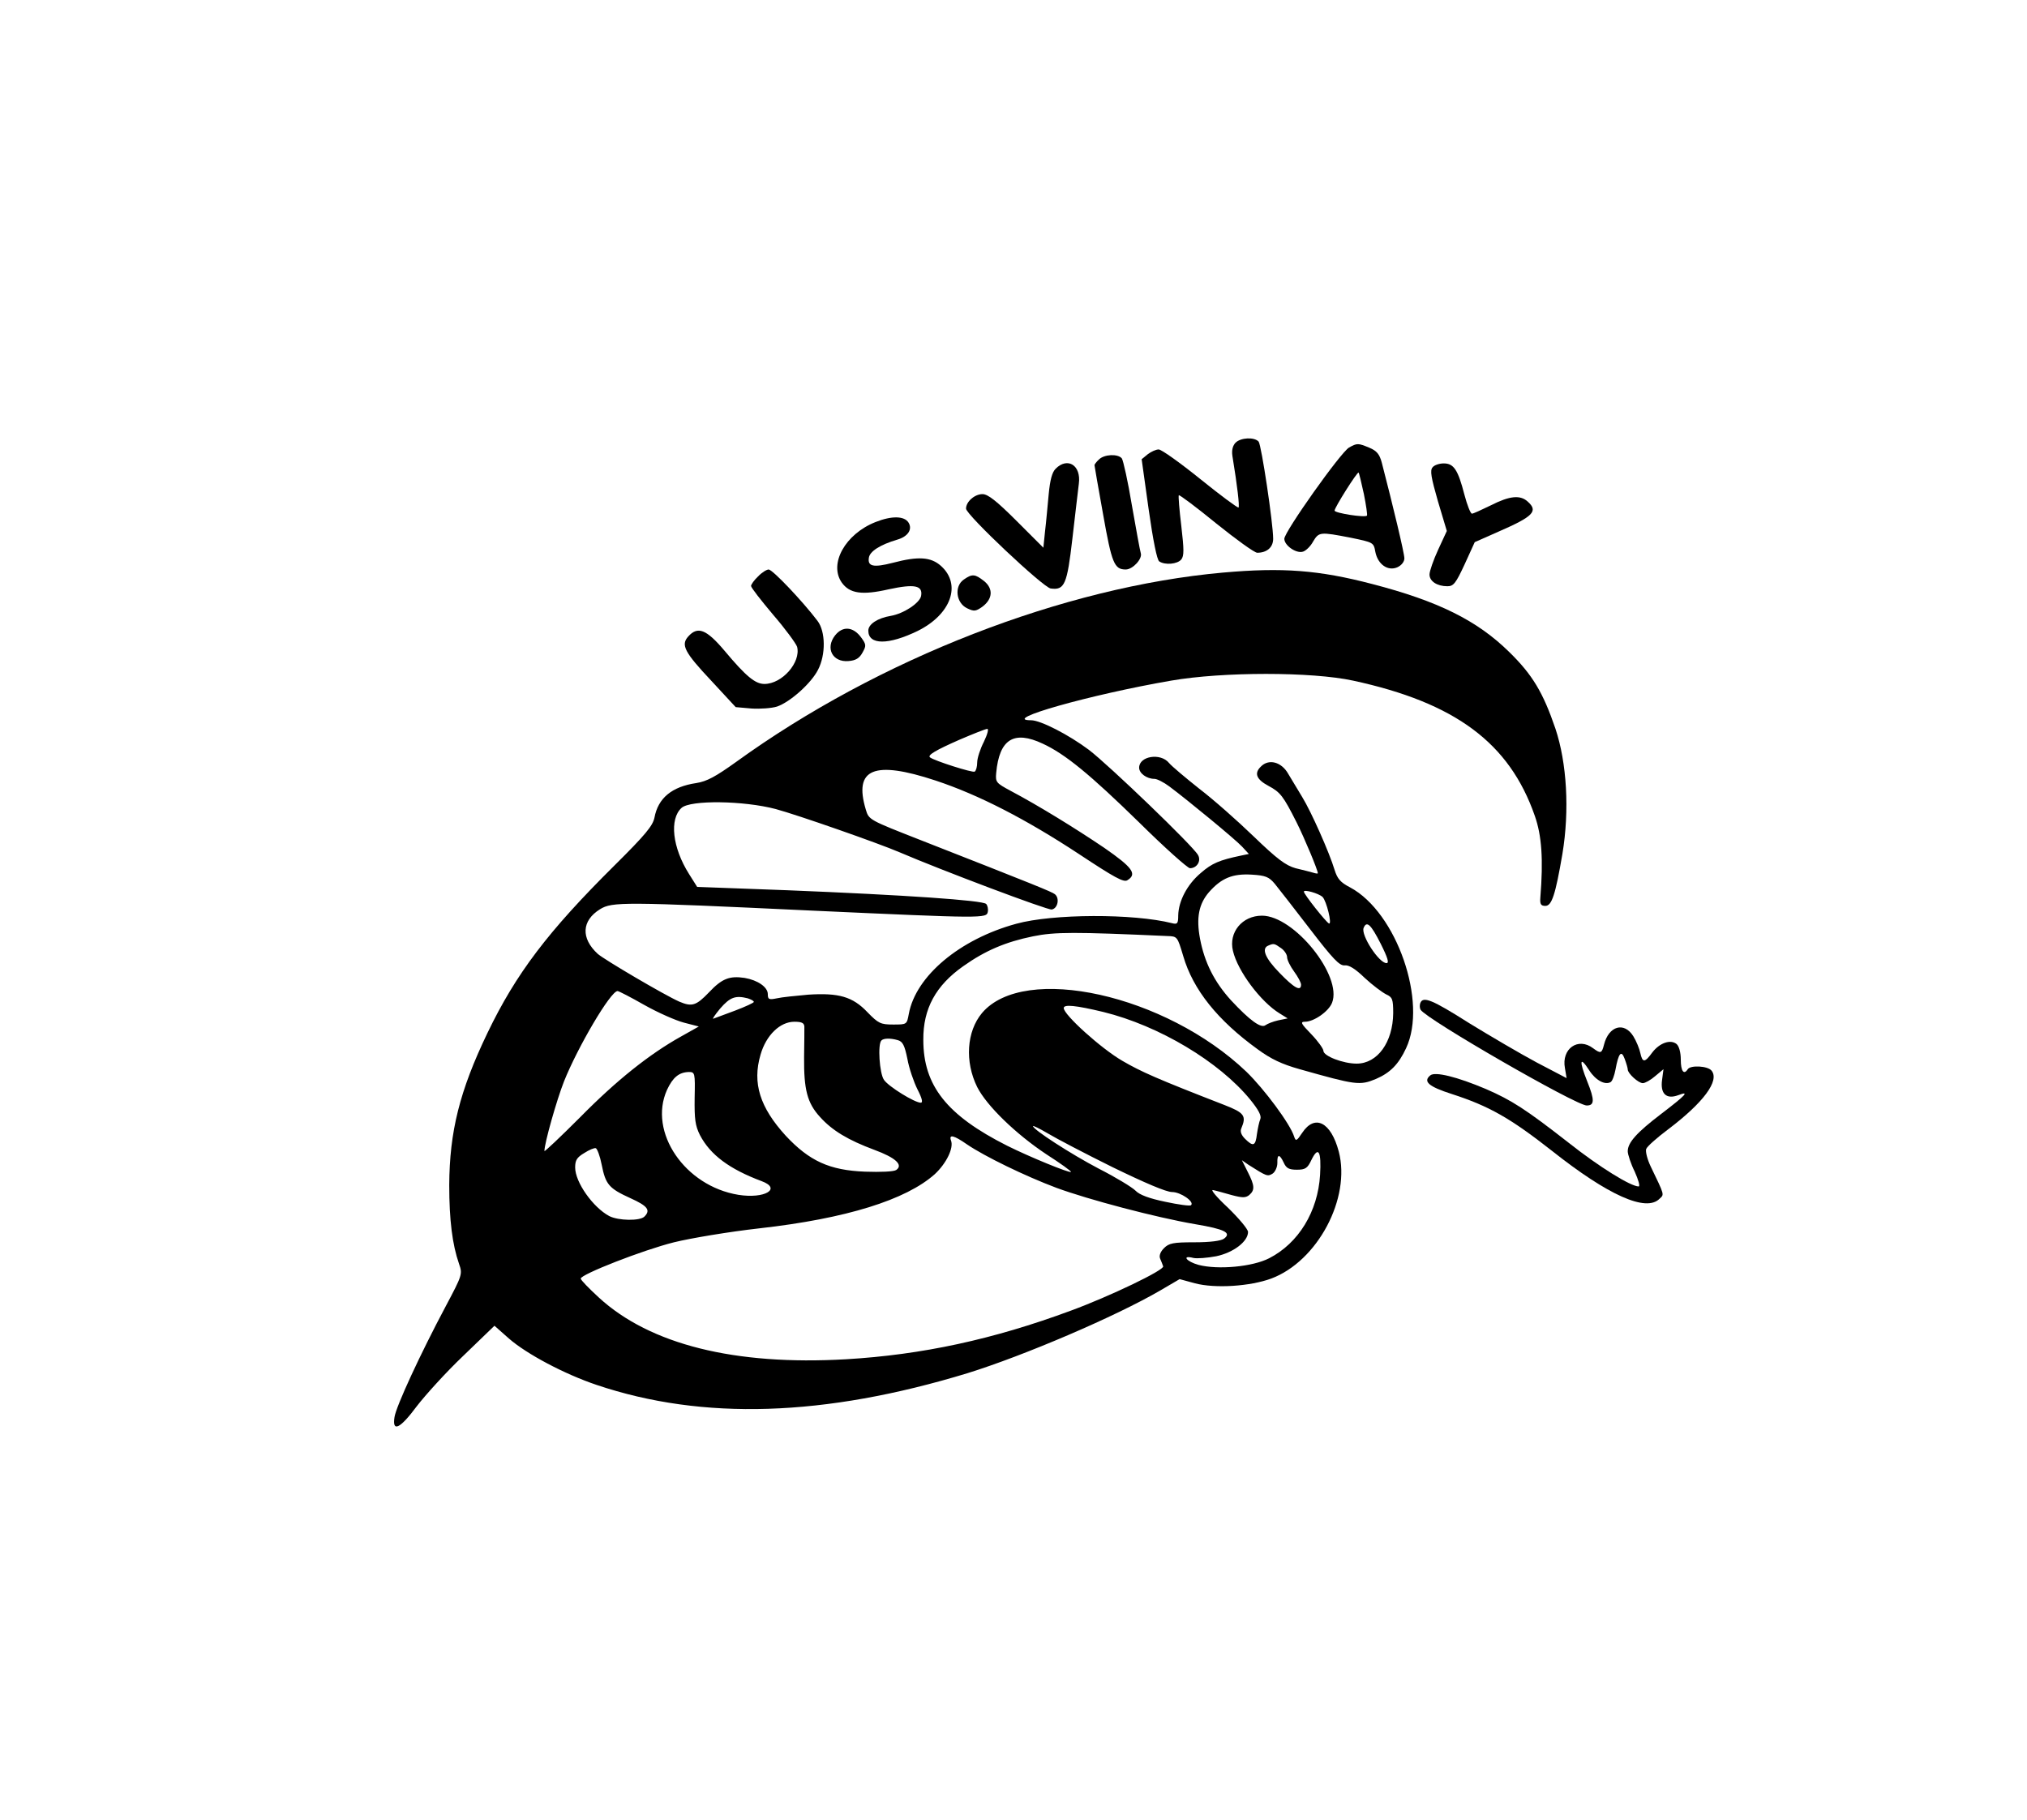 <?xml version="1.0" encoding="UTF-8"?>
<svg data-bbox="141.139 157.041 472.63 353.939" viewBox="0 0 726 652" height="869.333" width="968" xmlns="http://www.w3.org/2000/svg" data-type="shape">
    <g>
        <path d="M442.5 158.6c-1 1.1-1.4 2.7-1.1 4.7 1.8 11 2.6 18 2.2 18.5-.3.2-6.4-4.3-13.7-10.2-7.2-5.8-13.9-10.6-14.9-10.6s-2.7.8-3.9 1.7l-2.2 1.8 2.5 17.9c1.6 11.3 3 18.2 3.8 18.7 2.1 1.4 6.5 1 7.9-.7 1-1.3 1-3.4 0-12-.7-5.8-1.1-10.7-.9-11 .3-.2 6.3 4.3 13.4 10.1 7.1 5.7 13.7 10.5 14.7 10.5 3.4 0 5.7-1.9 5.7-5 0-5.5-4.2-33.5-5.2-34.8-1.5-1.7-6.4-1.5-8.3.4"/>
        <path d="M483.2 160.3c-3 1.7-23.2 30.2-23.2 32.7 0 2.4 4.3 5.4 6.7 4.6 1-.3 2.7-1.9 3.6-3.6 2.1-3.5 2.5-3.5 13.4-1.4 8.2 1.7 8.3 1.7 8.9 5.1.9 4.5 4.5 7 7.9 5.5 1.5-.7 2.5-2 2.5-3.2 0-1.8-4.1-18.9-8.1-34.3-.8-3-1.8-4.2-4.4-5.3-4.1-1.7-4.4-1.7-7.3-.1m5.3 16.7c.8 4 1.3 7.5 1.1 7.7-.7.8-11.6-.9-11.6-1.8 0-1.1 8.2-14.1 8.6-13.6.2.2 1 3.6 1.9 7.7"/>
        <path d="M393.6 164.6c-.9.8-1.6 1.8-1.6 2 0 .3 1.4 8.2 3.1 17.7 3.1 17.5 4 19.7 8.1 19.7 2.5 0 6-3.8 5.4-5.8-.3-.9-1.7-8.7-3.2-17.2-1.4-8.5-3.1-16.1-3.6-16.8-1.4-1.7-6.3-1.5-8.2.4"/>
        <path d="M378.1 167.9c-1.3 1.3-2 4-2.5 9.2-.4 4.1-.9 10-1.3 13.2l-.6 5.9-9.6-9.6c-7.2-7.2-10.3-9.6-12.2-9.6-2.8 0-5.9 2.7-5.9 5.2 0 2.2 27.6 28.2 30.3 28.6 5 .7 5.9-1.4 7.8-17.9 1-8.5 2-17.3 2.3-19.6.9-6.6-4-9.7-8.3-5.4"/>
        <path d="M513.1 167.4c-1 1.1-.5 3.7 1.9 12.1l3.2 10.7-3.1 6.7c-1.7 3.7-3.1 7.7-3.1 8.9 0 2.4 2.7 4.2 6.4 4.2 2.2 0 3-1 6.2-7.9l3.6-7.9 8.6-3.8c12.4-5.4 14.2-7.3 10.4-10.7-2.7-2.5-6.5-2.1-13.2 1.3-3.3 1.6-6.3 3-6.8 3s-1.7-3-2.7-6.8c-2.3-8.9-3.8-11.2-7.4-11.2-1.6 0-3.4.6-4 1.4"/>
        <path d="M313.6 187c-10.9 4.3-16.8 15-12.1 21.7 2.8 3.9 7.2 4.6 16.8 2.4 9.3-2 12.3-1.4 11.6 2.4-.5 2.5-6.2 6.3-10.8 7.1-4.8.8-8.1 3-8.1 5.3 0 5.2 7.2 5.2 17.7.1 11.9-5.9 15.8-16.6 8.3-23.3-3.6-3.2-8.1-3.5-17.2-1.1-7 1.8-9.1 1.3-8.6-1.8.3-2.3 4.1-4.7 10.2-6.5 3.8-1.1 5.5-3.7 4-6.1s-6-2.5-11.8-.2"/>
        <path d="M271.5 206.5c-1.4 1.3-2.5 2.9-2.5 3.4 0 .6 3.6 5.2 7.9 10.3 4.4 5.1 8.2 10.3 8.6 11.5 1.4 5.6-5.4 13.3-11.7 13.3-3.3 0-6.6-2.7-14.3-11.9-6.5-7.7-9.6-8.9-13-5.1-2.7 3-1.4 5.6 8.3 15.9l8.7 9.4 5.7.5c3 .2 7.2-.1 9.1-.7 4.7-1.6 12.3-8.4 14.7-13.2 2.8-5.4 2.7-13.7-.2-17.5-5.3-7-16.1-18.4-17.5-18.4-.7 0-2.5 1.1-3.8 2.5"/>
        <path d="M438.1 205.1c-57.1 5.1-123.4 30.9-174.4 67.8-7.4 5.3-10.5 7-14.3 7.6-8.8 1.3-13.7 5.4-15 12.4-.6 2.9-3.2 6.1-14.3 17.1-23.9 23.7-35.3 38.8-45.5 60-10 20.8-13.6 35.4-13.7 54.5 0 12.5 1.1 21.3 3.5 28.2 1.3 3.7 1.2 4-4.8 15.3-9 16.9-17.7 35.7-18.3 39.6-.9 5.6 2 4.2 8-3.9 3-3.9 10.4-12.1 16.6-18l11.2-10.8 5.2 4.6c6.3 5.5 19.8 12.7 31.4 16.6 38 12.8 81.6 11.4 132.8-4.2 20.3-6.3 53-20.3 69-29.6l7-4.1 5.5 1.5c7.2 1.9 19.7 1.1 27.3-1.7 16.6-6.2 28.6-28.8 24.2-45.5-2.8-10.6-8.6-13.5-13.1-6.7-2 3-2.3 3.1-2.9 1.3-1.4-4.5-10.7-17-17.1-23.2-28.9-27.6-79.6-38.9-94.7-21-5.5 6.6-6.2 17.4-1.7 26.5 3.4 6.7 13.8 16.8 24.8 24.1 5 3.2 9 6.1 8.8 6.3-.5.5-14.9-5.4-22.9-9.4-21.6-10.9-30-21.5-30-37.9-.1-11.2 4.5-19.5 14.3-26.4 7.9-5.6 15.2-8.7 25-10.7 7.9-1.6 14.8-1.6 48.1-.1 3.6.1 3.6.2 5.7 7.2 3.5 12 12.3 23 26.7 33.4 4.8 3.5 8.6 5.3 15 7.1 20.2 5.7 21.5 5.9 27.3 3.5 5.1-2.2 8.1-5.2 10.8-11 7.8-16.6-3.4-48.7-20-57.6-3.5-1.8-4.6-3.1-5.6-6.3-1.9-6.3-8.4-20.9-11.6-26.1-1.6-2.6-3.8-6.3-5-8.3-2.4-4.3-7-5.5-9.8-2.6-2.5 2.4-1.6 4.6 2.7 6.9s5.3 3.6 10.1 13.1c2.9 5.8 7.6 17.1 7.6 18.2 0 .2-.8.1-1.7-.2-1-.3-3.8-1-6.3-1.6-3.5-1-6.5-3.2-15-11.4-5.8-5.6-14.5-13.3-19.5-17.1-4.9-3.9-9.8-8-10.8-9.2-3-3.7-10.7-2.5-10.7 1.7 0 2 2.7 4 5.5 4 .9 0 3.3 1.2 5.3 2.7 6.7 5 23.7 19 26.1 21.6l2.4 2.6-2.9.6c-7.6 1.6-10.3 2.7-14.3 6.2-4.9 4.1-8 10.1-8.1 15.2 0 2.9-.3 3.3-2.2 2.8-13.9-3.5-42.7-3.4-55.8.2-20.2 5.5-36 18.7-38.5 32.3-.7 3.8-.7 3.8-5.6 3.8-4.5 0-5.3-.4-9.2-4.4-5.3-5.6-10.3-7-21.2-6.3-4.4.4-9.5.9-11.2 1.3-2.9.6-3.3.4-3.3-1.5 0-2.5-3.6-5-8.3-5.8-5.4-.8-8.1.2-12.8 5.2-4.6 4.8-6.1 5.2-10.6 3.3-5.4-2.4-26.8-15-29.2-17.1-6.1-5.6-5.8-11.9.8-16 4.4-2.7 8.2-2.7 76.1.5 61.5 2.8 62.4 2.8 62.8.4.2-1-.1-2.3-.6-2.8-1.3-1.3-29.1-3.2-71.1-4.9l-32.4-1.2-2.9-4.6c-6-9.5-7.1-19.7-2.7-23.7 3.2-2.9 22.3-2.6 33.7.4 7.8 2.1 36.7 12.2 44.4 15.5 14.9 6.4 53.1 20.8 54.5 20.5 2.2-.4 2.9-4.1 1.1-5.5-1.2-.9-6.6-3.1-47.9-19.3-18.6-7.3-18.7-7.3-19.8-11-4.4-14.7 2.9-17.7 25-10.4 15.4 5.1 32.3 13.8 51.3 26.3 12.7 8.4 16.1 10.3 17.4 9.4 3.6-2.2 1.8-4.6-8.3-11.6-10.2-6.9-23.5-15.1-33.5-20.4-5.2-2.8-5.5-3.1-5.2-6.4 1.1-12.1 6.3-15.4 16.7-10.5 8 3.7 16.9 11 34.6 28.3 9.1 9 17.3 16.3 18.1 16.3 2.5 0 4.1-2.6 2.9-4.7-1.6-3.1-32-32.3-39.1-37.7-7.2-5.4-17.3-10.6-20.7-10.6-11.3 0 21.2-9.2 50.2-14.2 18.5-3.2 50.3-3.2 65.1 0 36.6 7.9 56 22.3 65.1 48.4 2.5 7.1 3.1 15.6 2 29.3-.2 2.4.2 3 1.8 3 2.3 0 3.6-4 6.1-18.6 2.6-15.7 1.6-32.6-2.5-44.9-4.4-12.9-8.2-19.3-16.6-27.5-11.5-11.3-25.5-18.2-49-24.3-19.1-5-32.2-6-53.4-4.1m-85.7 60.6c-1.3 2.5-2.4 5.9-2.4 7.4s-.4 3-.9 3.3c-.7.5-14.5-3.9-16-5.1-1-.8 2.1-2.6 10.5-6.3 4.9-2.1 9.4-3.9 10-3.9.6-.1.1 1.9-1.2 4.6m104.2 50.9c1.3 1.6 7 8.9 12.6 16.2 8.2 10.7 10.6 13.2 12.4 13 1.5-.2 3.8 1.2 7.2 4.5 2.8 2.6 6.3 5.2 7.7 5.9 2.2 1 2.5 1.7 2.5 6.7-.1 10.4-5.6 18.1-13.1 18.1-4.8 0-11.9-2.7-11.9-4.6 0-.7-1.9-3.4-4.3-5.9-3.7-3.8-4.1-4.5-2.3-4.5 3.2 0 8.5-3.7 9.7-6.8 3.8-9.6-13.6-31.2-25.1-31.2-7.1 0-12 6-10.4 12.6 1.7 7.3 10 18.3 16.7 22.4l2.9 1.8-3.4.7c-1.8.4-3.8 1.2-4.5 1.7-1.6 1.3-5.6-1.6-12.4-8.9-6-6.6-9.5-13.6-11.1-22.1-1.4-7.5-.4-12.4 3.2-16.6 4.5-5.1 8.5-6.7 15.3-6.3 5 .3 6.2.8 8.3 3.3m17.1 4.7c1.4 1.4 3.5 9.9 2.3 9.5-1-.4-9-10.5-9-11.4s5.3.6 6.7 1.9m20.8 16.7c2.6 5.2 3.1 7 2.1 7-2.7 0-9.2-10-8.2-12.6 1.1-2.7 2.6-1.3 6.1 5.6m-35.7 1.6c1.2.8 2.2 2.3 2.2 3.3 0 .9 1.1 3.2 2.5 5.1s2.5 4 2.5 4.7c0 2.6-2.5 1.2-7.7-4.2-5.2-5.3-6.6-8.8-4-9.8 1.9-.8 2.1-.8 4.5.9m-228 20.4c4.8 2.7 11.1 5.5 14.1 6.3l5.4 1.4-6.4 3.6c-11.3 6.3-23.1 15.7-36.1 28.9-7.1 7.1-12.8 12.5-12.8 12.1 0-2.8 4.4-18.3 7-24.9 4.9-12.3 16.7-32.4 19.2-32.4.4 0 4.7 2.2 9.6 5m37-2.4c1.2.4 2.2.9 2.2 1.3 0 .3-3 1.7-6.7 3.1s-7.2 2.7-7.8 2.9c-.5.2.6-1.4 2.5-3.7 3.5-4 5.4-4.7 9.8-3.6m127.4 4.9c19.9 4.9 41.5 17.8 52.6 31.4 3 3.7 4.1 5.8 3.6 7-.4.9-.9 3.3-1.2 5.3-.5 4.3-1.3 4.7-4.3 1.7-1.3-1.3-1.8-2.6-1.3-3.7 1.9-4.5 1.1-5.6-6.1-8.4-24.2-9.4-29.8-11.9-36.5-15.8-7.6-4.4-21-16.5-21-18.9 0-1.4 4.2-1 14.2 1.4m-107.1 5.2c0 1 0 5.9-.1 11-.1 11.5 1.1 16.4 5.7 21.4 4.4 4.9 10.1 8.3 19.5 11.8 7.6 2.8 10.4 5.4 7.8 7.2-.9.6-5.5.8-11.2.6-12.7-.5-19.9-3.8-28.4-12.9-9.2-10.1-12-18.8-9-29 2-7 7-11.8 12.1-11.8 2.6 0 3.5.4 3.6 1.7m33.5 4.9c1.7.5 2.4 1.8 3.4 6.7.6 3.4 2.3 8.3 3.6 10.9 1.7 3.3 2 4.8 1.2 4.8-2.2 0-11.6-5.8-13.2-8.2-1.6-2.3-2.3-12.8-.9-14.1.8-.8 3.1-.9 5.9-.1m-72.8 20.6c-.1 7.7.2 10 1.9 13.4 3.7 7.1 10.6 12.2 22.1 16.5 7.3 2.7 1.1 6.4-8.3 4.9-19.2-3.1-32.4-22.5-25.6-37.6 2.1-4.5 4.3-6.3 7.8-6.4 2.2 0 2.3.3 2.1 9.2m149.7 24.9c11.5 5.6 19.2 8.9 21.3 8.9 3.1 0 8.1 3.5 6.8 4.7-.3.4-4.5-.2-9.2-1.2-5.8-1.2-9.3-2.5-10.7-4-1.2-1.2-7.1-4.8-13.2-7.9-10.1-5.3-23.5-14-23.5-15.2 0-.3 2.4.9 5.3 2.6 2.8 1.7 13.3 7.2 23.2 12.1m-52.2-8.2c6.3 4.3 20.9 11.4 32.1 15.6 11.4 4.2 35.6 10.6 49.6 13 10.7 1.8 13.2 3.1 10.4 5.2-1.1.8-4.9 1.3-10.6 1.3-7.6 0-9.1.3-10.9 2.1-1.3 1.3-1.8 2.7-1.4 3.7.4.9.9 2.2 1.1 2.8.6 1.3-19.2 10.8-33.1 15.9-27.8 10.3-53.3 15.8-80.5 17.4-39.8 2.3-70.2-5.3-88.5-22.1-3.6-3.3-6.5-6.3-6.5-6.8 0-1.5 22.2-10.2 33.4-13 6.1-1.5 19.9-3.8 30.6-5 31.1-3.5 52.5-10.2 62.8-19.4 4.1-3.8 6.9-9.4 5.8-12.1-.8-2.3 1.1-1.8 5.7 1.4m-130.8 7.3c1.4 7.1 2.6 8.5 10.3 12 6.2 2.8 7.3 4.3 5 6.6-1.6 1.6-9.3 1.5-12.6-.2-5.8-3.1-12.2-12.1-12.2-17.4 0-2.6.6-3.6 3.3-5.2 1.7-1.1 3.6-1.9 4.1-1.7s1.5 2.8 2.1 5.9m257.3 3.7c-.8 13.1-7.7 24.4-18.2 29.8-6 3.1-18.4 4.2-25.3 2.4-4.4-1.2-6.2-3.6-1.9-2.5 1.3.3 5 0 8.2-.6 6.2-1.3 11.4-5.3 11.4-8.7 0-1-3.3-4.9-7.2-8.7-4.1-3.8-6.4-6.6-5.3-6.3 1.1.2 4.1 1.1 6.7 1.8 3.8 1 4.9 1 6.2 0 2.1-1.8 2-3.4-.5-8.3l-2.1-4.2 2.3 1.6c6.6 4.2 6.9 4.3 8.7 3.2.9-.6 1.7-2.3 1.7-3.8-.1-3.3.8-3.3 2.3-.1.9 2 1.9 2.5 4.7 2.5 3 0 3.8-.5 5.2-3.5 2.5-5.1 3.6-3.2 3.1 5.4"/>
        <path d="M345.2 207.6c-3.5 2.4-2.8 8.4 1.2 10.3 2.5 1.2 3.1 1.1 5.5-.6 3.7-2.8 3.9-6.5.5-9.2-3.2-2.5-4.2-2.6-7.2-.5"/>
        <path d="M299.1 227.6c-3.6 4.6-.9 9.7 4.8 9.2 2.6-.2 3.9-1 5-3 1.4-2.5 1.4-2.9-.5-5.5-2.9-3.9-6.6-4.1-9.3-.7"/>
        <path d="M508.7 359.3c-.3.8-.2 1.9.1 2.4 2.2 3.5 55.7 34.3 59.5 34.3 2.8 0 2.9-1.9.2-8.6-3-7.5-2.7-9.3.7-4 2.3 3.6 5.7 5.4 7.7 4.2.6-.4 1.3-2.3 1.7-4.4 1.1-6 2.1-7.2 3.3-3.9.6 1.6 1.1 3.3 1.1 3.8 0 1.4 3.8 4.9 5.4 4.9.8 0 2.8-1.1 4.4-2.5l3-2.5-.5 3.8c-.7 5 1.5 7.1 5.8 5.5 4.2-1.6 2.8-.1-6.1 6.7-8.8 6.7-12 10.3-12 13.4 0 1.1 1.1 4.5 2.5 7.3 1.3 2.9 2 5.3 1.4 5.3-2.8 0-14-6.9-25-15.6-15.5-12.1-20.5-15.3-29.7-19.3-10.4-4.4-18.2-6.3-19.9-4.9-2.7 2.2-.7 4 7.7 6.7 13.3 4.3 20.9 8.6 35.8 20.3 20.2 16 33.8 22.1 38.6 17.2 1.7-1.6 1.9-1-3.2-11.6-1.2-2.5-1.9-5.3-1.6-6.2s3.8-4 7.8-7c12.7-9.6 18.6-17.5 15.6-21.1-1.4-1.7-7.5-2-8.5-.5-1.4 2.2-2.5.7-2.5-3.4 0-2.6-.6-4.8-1.5-5.6-2.2-1.8-6.1-.4-8.7 3-2.7 3.7-3.5 3.8-4.3.2-.3-1.5-1.4-4.2-2.5-6-3.3-5.3-8.8-3.7-10.5 3-.8 3.2-1.2 3.3-3.9 1.3-5.4-4.1-11.4.2-10.1 7.1l.6 3.6-10.7-5.6c-5.8-3.1-16.7-9.5-24.2-14.1-13.4-8.5-16.5-9.7-17.5-7.2"/>
    </g>
</svg>
